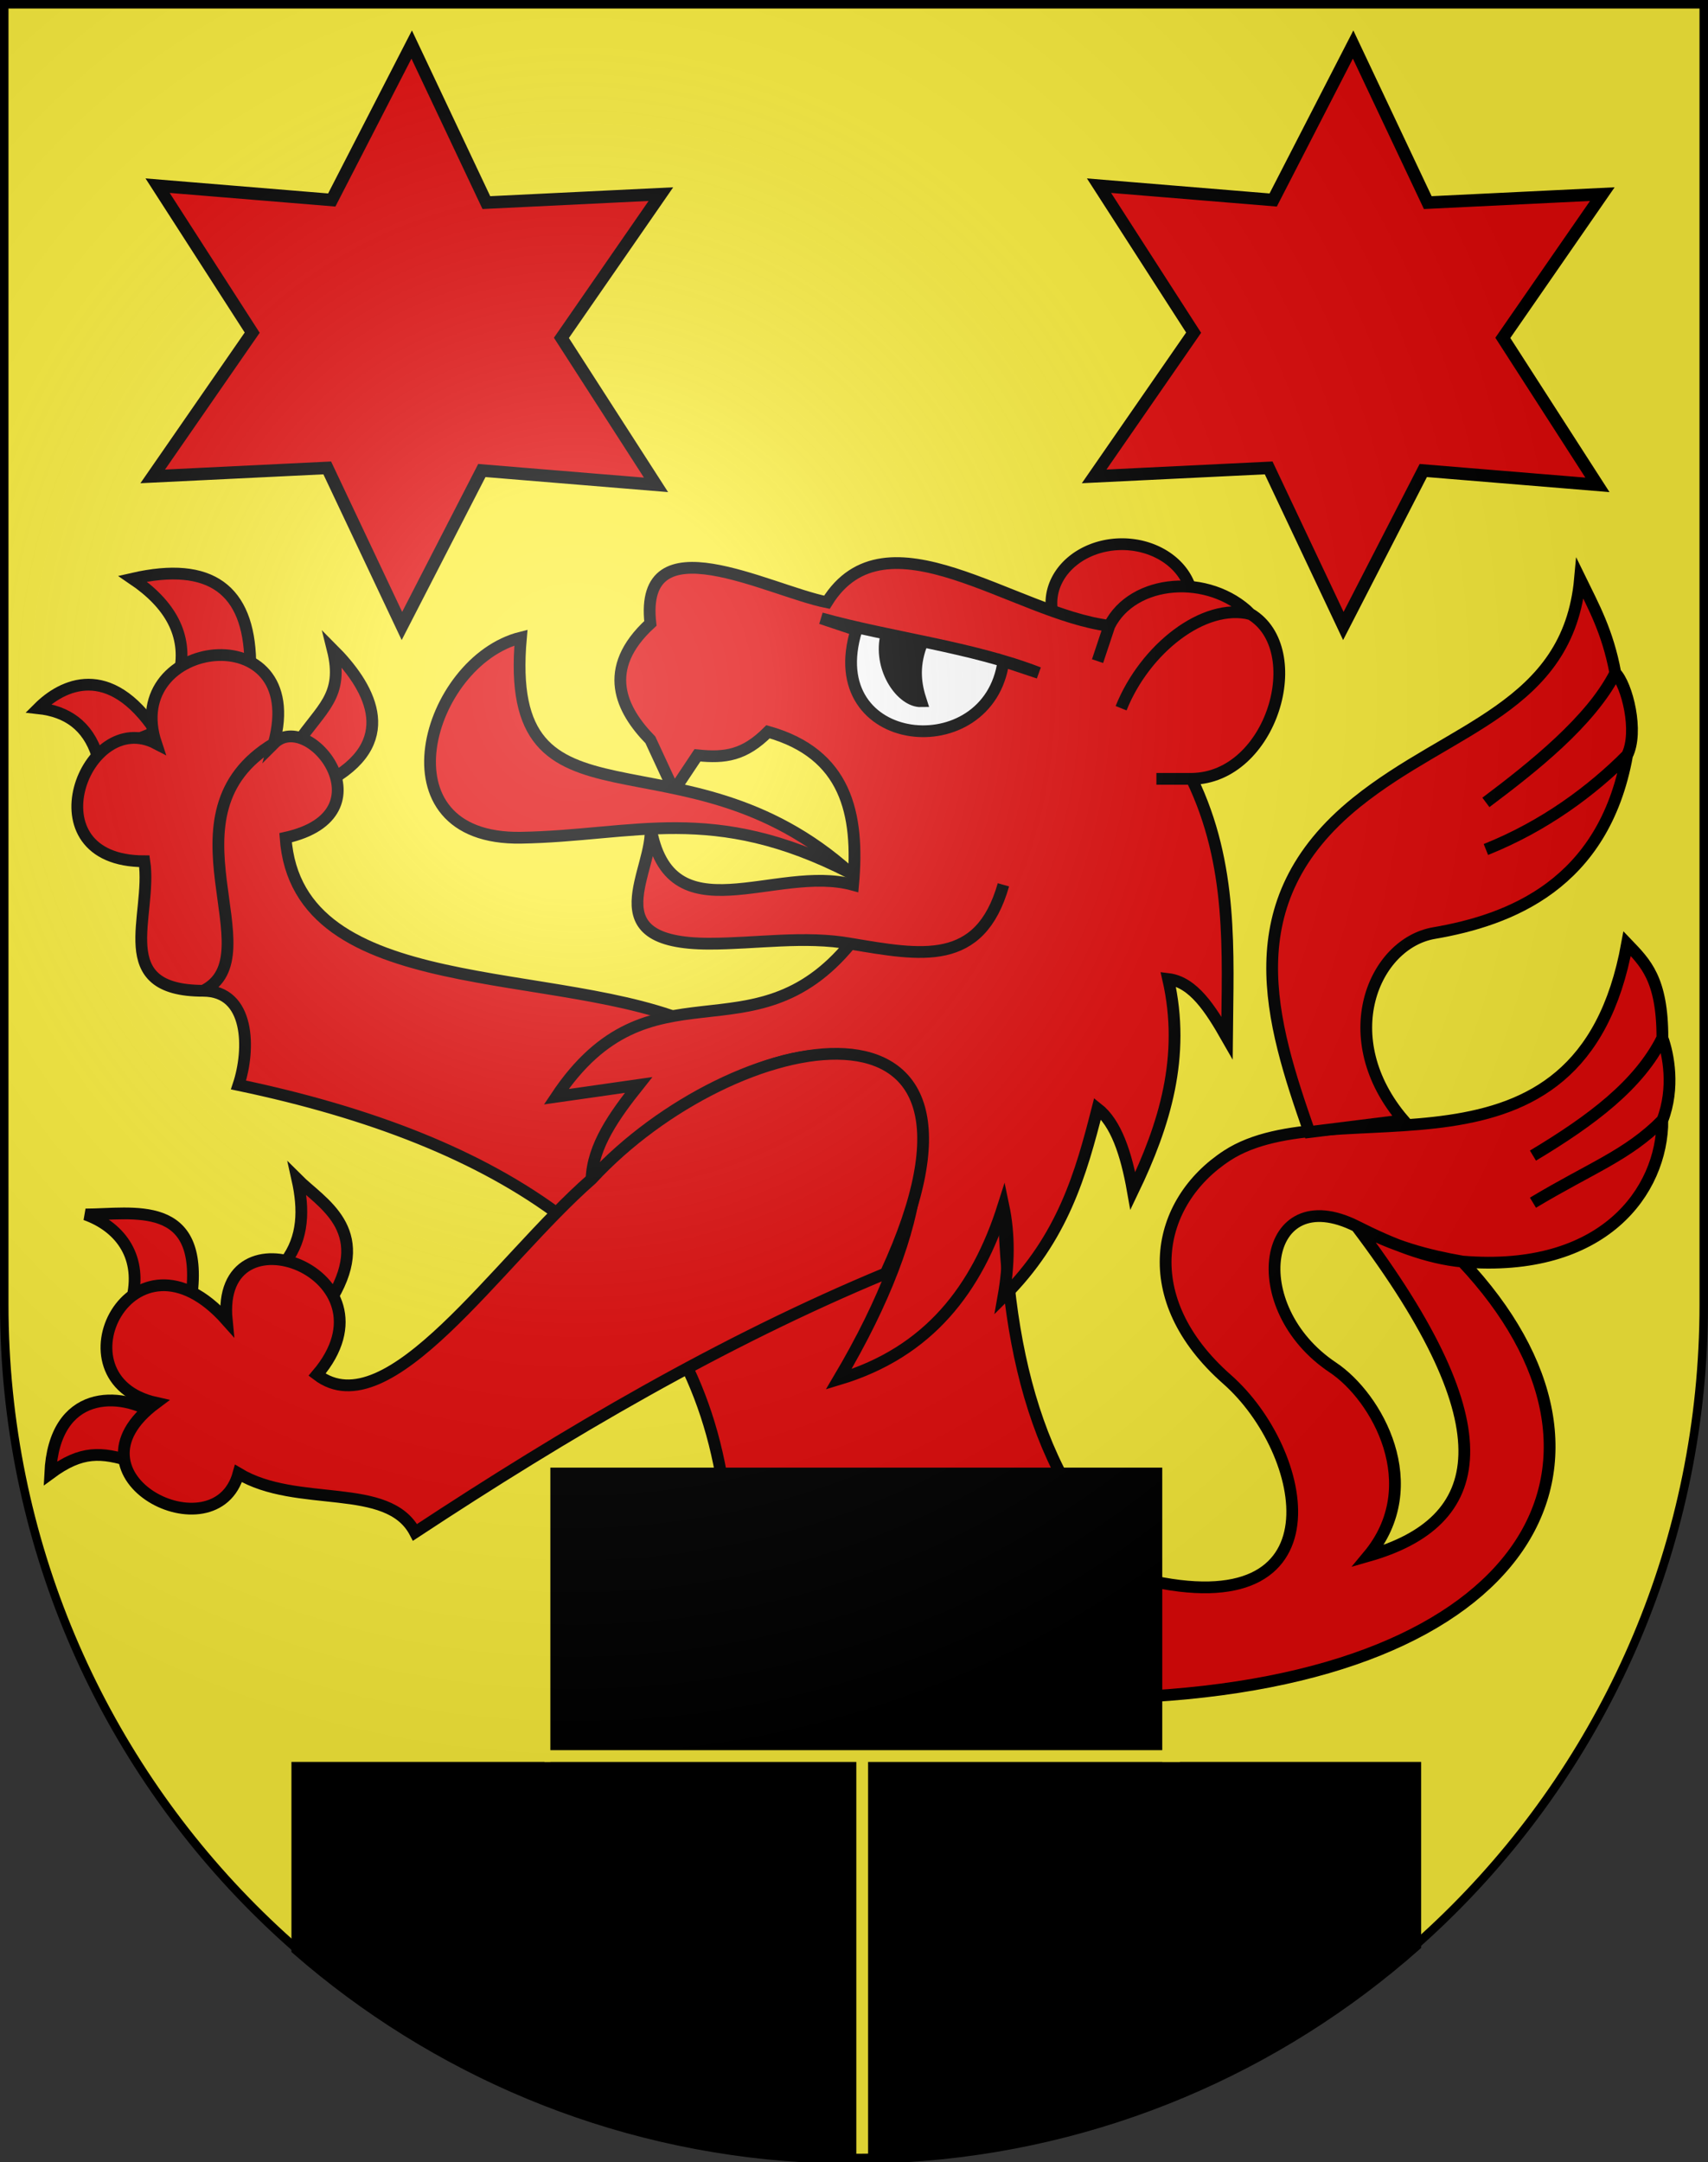 <?xml version="1.0" encoding="UTF-8" standalone="no"?>
<svg
   xmlns:dc="http://purl.org/dc/elements/1.1/"
   xmlns:cc="http://creativecommons.org/ns#"
   xmlns:rdf="http://www.w3.org/1999/02/22-rdf-syntax-ns#"
   xmlns:svg="http://www.w3.org/2000/svg"
   xmlns="http://www.w3.org/2000/svg"
   xmlns:xlink="http://www.w3.org/1999/xlink"
   xmlns:sodipodi="http://sodipodi.sourceforge.net/DTD/sodipodi-0.dtd"
   xmlns:inkscape="http://www.inkscape.org/namespaces/inkscape"
   height="763"
   width="603"
   version="1.0"
   id="svg20"
   sodipodi:version="0.32"
   inkscape:version="0.46"
   sodipodi:docname="Konolfingen-coat of arms.svg"
   sodipodi:docbase="F:\MIS DOCUMENTOS\Mis imágenes\Encyclopédie\Escudos de Suiza"
   inkscape:output_extension="org.inkscape.output.svg.inkscape">
  <rect width="100%" height="100%" fill="#333333" stroke="none"/>
  <defs
     id="defs29">
    <linearGradient
       id="linearGradient3612">
      <stop
         id="stop3614"
         offset="0"
         style="stop-color:black;stop-opacity:1;" />
      <stop
         id="stop3616"
         offset="1"
         style="stop-color:#fcef3c;stop-opacity:1;" />
    </linearGradient>
    <linearGradient
       id="linearGradient3606">
      <stop
         style="stop-color:black;stop-opacity:1;"
         offset="0"
         id="stop3608" />
      <stop
         style="stop-color:#fcef3c;stop-opacity:1;"
         offset="1"
         id="stop3610" />
    </linearGradient>
    <linearGradient
       id="linearGradient3600">
      <stop
         id="stop3602"
         offset="0"
         style="stop-color:black;stop-opacity:1;" />
      <stop
         id="stop3604"
         offset="1"
         style="stop-color:#fcef3c;stop-opacity:1;" />
    </linearGradient>
    <linearGradient
       id="linearGradient3594">
      <stop
         style="stop-color:black;stop-opacity:1;"
         offset="0"
         id="stop3596" />
      <stop
         style="stop-color:#fcef3c;stop-opacity:1;"
         offset="1"
         id="stop3598" />
    </linearGradient>
    <linearGradient
       id="linearGradient3588">
      <stop
         id="stop3590"
         offset="0"
         style="stop-color:black;stop-opacity:1;" />
      <stop
         id="stop3592"
         offset="1"
         style="stop-color:#fcef3c;stop-opacity:1;" />
    </linearGradient>
    <linearGradient
       id="linearGradient3582">
      <stop
         style="stop-color:black;stop-opacity:1;"
         offset="0"
         id="stop3584" />
      <stop
         style="stop-color:#fcef3c;stop-opacity:1;"
         offset="1"
         id="stop3586" />
    </linearGradient>
    <linearGradient
       id="linearGradient3576">
      <stop
         id="stop3578"
         offset="0"
         style="stop-color:black;stop-opacity:1;" />
      <stop
         id="stop3580"
         offset="1"
         style="stop-color:#fcef3c;stop-opacity:1;" />
    </linearGradient>
    <linearGradient
       id="linearGradient3570">
      <stop
         style="stop-color:black;stop-opacity:1;"
         offset="0"
         id="stop3572" />
      <stop
         style="stop-color:#fcef3c;stop-opacity:1;"
         offset="1"
         id="stop3574" />
    </linearGradient>
    <linearGradient
       id="linearGradient3564">
      <stop
         id="stop3566"
         offset="0"
         style="stop-color:black;stop-opacity:1;" />
      <stop
         id="stop3568"
         offset="1"
         style="stop-color:#fcef3c;stop-opacity:1;" />
    </linearGradient>
    <linearGradient
       id="linearGradient3558">
      <stop
         style="stop-color:black;stop-opacity:1;"
         offset="0"
         id="stop3560" />
      <stop
         style="stop-color:#fcef3c;stop-opacity:1;"
         offset="1"
         id="stop3562" />
    </linearGradient>
    <linearGradient
       id="linearGradient3552">
      <stop
         id="stop3554"
         offset="0"
         style="stop-color:black;stop-opacity:1;" />
      <stop
         id="stop3556"
         offset="1"
         style="stop-color:#fcef3c;stop-opacity:1;" />
    </linearGradient>
    <linearGradient
       id="linearGradient3546">
      <stop
         style="stop-color:black;stop-opacity:1;"
         offset="0"
         id="stop3548" />
      <stop
         style="stop-color:#fcef3c;stop-opacity:1;"
         offset="1"
         id="stop3550" />
    </linearGradient>
    <linearGradient
       id="linearGradient3540">
      <stop
         id="stop3542"
         offset="0"
         style="stop-color:black;stop-opacity:1;" />
      <stop
         id="stop3544"
         offset="1"
         style="stop-color:#fcef3c;stop-opacity:1;" />
    </linearGradient>
    <linearGradient
       id="linearGradient3534">
      <stop
         style="stop-color:black;stop-opacity:1;"
         offset="0"
         id="stop3536" />
      <stop
         style="stop-color:#fcef3c;stop-opacity:1;"
         offset="1"
         id="stop3538" />
    </linearGradient>
    <linearGradient
       id="linearGradient3528">
      <stop
         id="stop3530"
         offset="0"
         style="stop-color:black;stop-opacity:1;" />
      <stop
         id="stop3532"
         offset="1"
         style="stop-color:#fcef3c;stop-opacity:1;" />
    </linearGradient>
    <linearGradient
       id="linearGradient3522">
      <stop
         style="stop-color:black;stop-opacity:1;"
         offset="0"
         id="stop3524" />
      <stop
         style="stop-color:#fcef3c;stop-opacity:1;"
         offset="1"
         id="stop3526" />
    </linearGradient>
    <linearGradient
       id="linearGradient3516">
      <stop
         id="stop3518"
         offset="0"
         style="stop-color:black;stop-opacity:1;" />
      <stop
         id="stop3520"
         offset="1"
         style="stop-color:#fcef3c;stop-opacity:1;" />
    </linearGradient>
    <linearGradient
       id="linearGradient3510">
      <stop
         style="stop-color:black;stop-opacity:1;"
         offset="0"
         id="stop3512" />
      <stop
         style="stop-color:#fcef3c;stop-opacity:1;"
         offset="1"
         id="stop3514" />
    </linearGradient>
    <linearGradient
       id="linearGradient3504">
      <stop
         id="stop3506"
         offset="0"
         style="stop-color:black;stop-opacity:1;" />
      <stop
         id="stop3508"
         offset="1"
         style="stop-color:#fcef3c;stop-opacity:1;" />
    </linearGradient>
    <linearGradient
       id="linearGradient3498">
      <stop
         style="stop-color:black;stop-opacity:1;"
         offset="0"
         id="stop3500" />
      <stop
         style="stop-color:#fcef3c;stop-opacity:1;"
         offset="1"
         id="stop3502" />
    </linearGradient>
    <linearGradient
       id="linearGradient3492">
      <stop
         id="stop3494"
         offset="0"
         style="stop-color:black;stop-opacity:1;" />
      <stop
         id="stop3496"
         offset="1"
         style="stop-color:#fcef3c;stop-opacity:1;" />
    </linearGradient>
    <linearGradient
       id="linearGradient3486">
      <stop
         style="stop-color:black;stop-opacity:1;"
         offset="0"
         id="stop3488" />
      <stop
         style="stop-color:#fcef3c;stop-opacity:1;"
         offset="1"
         id="stop3490" />
    </linearGradient>
    <linearGradient
       id="linearGradient3480">
      <stop
         id="stop3482"
         offset="0"
         style="stop-color:black;stop-opacity:1;" />
      <stop
         id="stop3484"
         offset="1"
         style="stop-color:#fcef3c;stop-opacity:1;" />
    </linearGradient>
    <linearGradient
       id="linearGradient3474">
      <stop
         style="stop-color:black;stop-opacity:1;"
         offset="0"
         id="stop3476" />
      <stop
         style="stop-color:#fcef3c;stop-opacity:1;"
         offset="1"
         id="stop3478" />
    </linearGradient>
    <linearGradient
       id="linearGradient3468">
      <stop
         id="stop3470"
         offset="0"
         style="stop-color:black;stop-opacity:1;" />
      <stop
         id="stop3472"
         offset="1"
         style="stop-color:#fcef3c;stop-opacity:1;" />
    </linearGradient>
    <linearGradient
       id="linearGradient3462">
      <stop
         style="stop-color:black;stop-opacity:1;"
         offset="0"
         id="stop3464" />
      <stop
         style="stop-color:#fcef3c;stop-opacity:1;"
         offset="1"
         id="stop3466" />
    </linearGradient>
    <linearGradient
       id="linearGradient3456">
      <stop
         id="stop3458"
         offset="0"
         style="stop-color:black;stop-opacity:1;" />
      <stop
         id="stop3460"
         offset="1"
         style="stop-color:#fcef3c;stop-opacity:1;" />
    </linearGradient>
    <linearGradient
       id="linearGradient3450">
      <stop
         style="stop-color:black;stop-opacity:1;"
         offset="0"
         id="stop3452" />
      <stop
         style="stop-color:#fcef3c;stop-opacity:1;"
         offset="1"
         id="stop3454" />
    </linearGradient>
    <linearGradient
       id="linearGradient3444">
      <stop
         id="stop3446"
         offset="0"
         style="stop-color:black;stop-opacity:1;" />
      <stop
         id="stop3448"
         offset="1"
         style="stop-color:#fcef3c;stop-opacity:1;" />
    </linearGradient>
    <linearGradient
       id="linearGradient3438">
      <stop
         style="stop-color:black;stop-opacity:1;"
         offset="0"
         id="stop3440" />
      <stop
         style="stop-color:#fcef3c;stop-opacity:1;"
         offset="1"
         id="stop3442" />
    </linearGradient>
    <linearGradient
       id="linearGradient3432">
      <stop
         id="stop3434"
         offset="0"
         style="stop-color:black;stop-opacity:1;" />
      <stop
         id="stop3436"
         offset="1"
         style="stop-color:#fcef3c;stop-opacity:1;" />
    </linearGradient>
    <linearGradient
       id="linearGradient3426">
      <stop
         style="stop-color:black;stop-opacity:1;"
         offset="0"
         id="stop3428" />
      <stop
         style="stop-color:#fcef3c;stop-opacity:1;"
         offset="1"
         id="stop3430" />
    </linearGradient>
    <linearGradient
       id="linearGradient3420">
      <stop
         id="stop3422"
         offset="0"
         style="stop-color:black;stop-opacity:1;" />
      <stop
         id="stop3424"
         offset="1"
         style="stop-color:#fcef3c;stop-opacity:1;" />
    </linearGradient>
    <inkscape:perspective
       sodipodi:type="inkscape:persp3d"
       inkscape:vp_x="0 : 381.5 : 1"
       inkscape:vp_y="0 : 1000 : 0"
       inkscape:vp_z="603 : 381.5 : 1"
       inkscape:persp3d-origin="301.5 : 254.33333 : 1"
       id="perspective48" />
    <linearGradient
       id="linearGradient4712">
      <stop
         style="stop-color:black;stop-opacity:1;"
         offset="0"
         id="stop4714" />
      <stop
         style="stop-color:#fcef3c;stop-opacity:1;"
         offset="1"
         id="stop4716" />
    </linearGradient>
    <linearGradient
       id="linearGradient3767">
      <stop
         style="stop-color:black;stop-opacity:1;"
         offset="0"
         id="stop3769" />
      <stop
         style="stop-color:#fcef3c;stop-opacity:1;"
         offset="1"
         id="stop3771" />
    </linearGradient>
    <linearGradient
       inkscape:collect="always"
       id="linearGradient3743">
      <stop
         style="stop-color:black;stop-opacity:1;"
         offset="0"
         id="stop3745" />
      <stop
         style="stop-color:black;stop-opacity:0;"
         offset="1"
         id="stop3747" />
    </linearGradient>
    <linearGradient
       id="linearGradient2893">
      <stop
         style="stop-color:#ffffff;stop-opacity:0.314;"
         offset="0"
         id="stop2895" />
      <stop
         id="stop2897"
         offset="0.19"
         style="stop-color:#ffffff;stop-opacity:0.251;" />
      <stop
         style="stop-color:#6b6b6b;stop-opacity:0.125;"
         offset="0.6"
         id="stop2901" />
      <stop
         style="stop-color:#000000;stop-opacity:0.125;"
         offset="1"
         id="stop2899" />
    </linearGradient>
    <linearGradient
       id="linearGradient2955">
      <stop
         style="stop-color:white;stop-opacity:0;"
         offset="0"
         id="stop2965" />
      <stop
         style="stop-color:black;stop-opacity:0.646;"
         offset="1"
         id="stop2959" />
    </linearGradient>
    <radialGradient
       inkscape:collect="always"
       xlink:href="#linearGradient2893"
       id="radialGradient3236"
       gradientUnits="userSpaceOnUse"
       gradientTransform="matrix(1.215,1.531577e-24,1.464684e-23,1.267,-839.192,-490.489)"
       cx="858.042"
       cy="579.933"
       fx="858.042"
       fy="579.933"
       r="300" />
    <linearGradient
       inkscape:collect="always"
       xlink:href="#linearGradient3743"
       id="linearGradient3749"
       x1="139.045"
       y1="275.331"
       x2="135.034"
       y2="341.768"
       gradientUnits="userSpaceOnUse" />
    <linearGradient
       inkscape:collect="always"
       xlink:href="#linearGradient3767"
       id="linearGradient3773"
       x1="151.739"
       y1="374.987"
       x2="189.646"
       y2="348.036"
       gradientUnits="userSpaceOnUse" />
    <linearGradient
       inkscape:collect="always"
       xlink:href="#linearGradient4712"
       id="linearGradient4718"
       x1="-75.689"
       y1="468.804"
       x2="-75.775"
       y2="483.387"
       gradientUnits="userSpaceOnUse" />
    <inkscape:perspective
       id="perspective2585"
       inkscape:persp3d-origin="372.04724 : 350.78739 : 1"
       inkscape:vp_z="744.09448 : 526.18109 : 1"
       inkscape:vp_y="0 : 1000 : 0"
       inkscape:vp_x="0 : 526.18109 : 1"
       sodipodi:type="inkscape:persp3d" />
    <linearGradient
       inkscape:collect="always"
       xlink:href="#linearGradient3767"
       id="linearGradient3379"
       gradientUnits="userSpaceOnUse"
       x1="151.739"
       y1="374.987"
       x2="189.646"
       y2="348.036" />
    <linearGradient
       inkscape:collect="always"
       xlink:href="#linearGradient4712"
       id="linearGradient3381"
       gradientUnits="userSpaceOnUse"
       x1="-75.689"
       y1="468.804"
       x2="-75.775"
       y2="483.387" />
    <linearGradient
       inkscape:collect="always"
       xlink:href="#linearGradient3743"
       id="linearGradient3383"
       gradientUnits="userSpaceOnUse"
       x1="139.045"
       y1="275.331"
       x2="135.034"
       y2="341.768" />
    <linearGradient
       inkscape:collect="always"
       xlink:href="#linearGradient3767"
       id="linearGradient3396"
       gradientUnits="userSpaceOnUse"
       x1="151.739"
       y1="374.987"
       x2="189.646"
       y2="348.036" />
    <linearGradient
       inkscape:collect="always"
       xlink:href="#linearGradient4712"
       id="linearGradient3398"
       gradientUnits="userSpaceOnUse"
       x1="-75.689"
       y1="468.804"
       x2="-75.775"
       y2="483.387" />
    <linearGradient
       inkscape:collect="always"
       xlink:href="#linearGradient3743"
       id="linearGradient3400"
       gradientUnits="userSpaceOnUse"
       x1="139.045"
       y1="275.331"
       x2="135.034"
       y2="341.768" />
    <linearGradient
       inkscape:collect="always"
       xlink:href="#linearGradient3743"
       id="linearGradient3404"
       gradientUnits="userSpaceOnUse"
       x1="139.045"
       y1="275.331"
       x2="135.034"
       y2="341.768"
       gradientTransform="matrix(1.139,0,0,1.168,-52.829,-263.43)" />
    <linearGradient
       inkscape:collect="always"
       xlink:href="#linearGradient3612"
       id="linearGradient3408"
       gradientUnits="userSpaceOnUse"
       x1="-75.689"
       y1="468.804"
       x2="-75.775"
       y2="483.387"
       gradientTransform="matrix(1.148,0,0,1.158,164.575,-201.912)" />
    <linearGradient
       inkscape:collect="always"
       xlink:href="#linearGradient3767"
       id="linearGradient3416"
       gradientUnits="userSpaceOnUse"
       x1="151.739"
       y1="374.987"
       x2="189.646"
       y2="348.036"
       gradientTransform="matrix(1.139,0,0,1.168,-52.829,-263.43)" />
    <inkscape:perspective
       id="perspective5817"
       inkscape:persp3d-origin="372.04724 : 350.78739 : 1"
       inkscape:vp_z="744.09448 : 526.18109 : 1"
       inkscape:vp_y="0 : 1000 : 0"
       inkscape:vp_x="0 : 526.18109 : 1"
       sodipodi:type="inkscape:persp3d" />
    <inkscape:perspective
       id="perspective9481"
       inkscape:persp3d-origin="372.04724 : 350.78739 : 1"
       inkscape:vp_z="744.09448 : 526.18109 : 1"
       inkscape:vp_y="0 : 1000 : 0"
       inkscape:vp_x="0 : 526.18109 : 1"
       sodipodi:type="inkscape:persp3d" />
    <inkscape:perspective
       id="perspective3441"
       inkscape:persp3d-origin="372.04724 : 350.78739 : 1"
       inkscape:vp_z="744.09448 : 526.18109 : 1"
       inkscape:vp_y="0 : 1000 : 0"
       inkscape:vp_x="0 : 526.18109 : 1"
       sodipodi:type="inkscape:persp3d" />
  </defs>
  <sodipodi:namedview
     inkscape:window-height="720"
     inkscape:window-width="1280"
     inkscape:pageshadow="2"
     inkscape:pageopacity="0.0"
     guidetolerance="10.0"
     gridtolerance="10.0"
     objecttolerance="10.0"
     borderopacity="1.0"
     bordercolor="#666666"
     pagecolor="#ffffff"
     id="base"
     inkscape:zoom="0.33480915"
     inkscape:cx="853.88333"
     inkscape:cy="398.68735"
     inkscape:window-x="-8"
     inkscape:window-y="-8"
     inkscape:current-layer="layer2"
     showgrid="true"
     showguides="true"
     inkscape:guide-bbox="true">
    <inkscape:grid
       type="xygrid"
       id="grid3363"
       visible="true"
       enabled="true" />
  </sodipodi:namedview>
  <g
     inkscape:groupmode="layer"
     id="layer1"
     inkscape:label="Fond écu"
     style="display:inline"
     sodipodi:insensitive="true">
    <path
       id="path1899"
       d="M 1.5,1.5 L 1.5,460.368 C 1.5,626.678 135.815,761.5 301.5,761.5 C 467.185,761.5 601.5,626.678 601.5,460.368 L 601.5,1.5 L 1.5,1.5 z"
       style="fill:#fcef3c;fill-opacity:1" />
  </g>
  <g
     inkscape:groupmode="layer"
     id="layer2"
     inkscape:label="Meubles"
     sodipodi:insensitive="true">
    <g
       id="g3618"
       transform="matrix(4.244,0,0,4.244,-2645.852,-2454.162)" />
    <path
       style="fill:#e20909;fill-opacity:1;fill-rule:evenodd;stroke:#000000;stroke-width:4.155;stroke-miterlimit:4;stroke-dasharray:none;stroke-opacity:1"
       d="M 117.441,457.641 C 131.392,433.674 113.287,424.404 104.977,416.095 C 107.348,426.728 107.19,436.729 100.823,445.177 L 117.441,457.641 z"
       id="path3469"
       sodipodi:nodetypes="cccc" />
    <path
       style="fill:#e20909;fill-opacity:1;fill-rule:evenodd;stroke:#000000;stroke-width:4.155;stroke-miterlimit:4;stroke-dasharray:none;stroke-opacity:1"
       d="M 30.196,428.559 C 46.814,428.559 72.158,422.669 67.586,457.641 L 46.814,457.641 C 50.089,442.652 41.707,432.672 30.196,428.559 z"
       id="path3471"
       sodipodi:nodetypes="cccc" />
    <path
       style="fill:#e20909;fill-opacity:1;fill-rule:evenodd;stroke:#000000;stroke-width:4.155;stroke-miterlimit:4;stroke-dasharray:none;stroke-opacity:1"
       d="M 55.123,499.186 C 42.659,490.877 19.17,489.981 17.732,519.959 C 28.811,511.787 35.735,512.347 46.814,515.804 L 55.123,499.186 z"
       id="path3473"
       sodipodi:nodetypes="cccc" />
    <path
       style="fill:#e20909;fill-opacity:1;fill-rule:evenodd;stroke:#000000;stroke-width:4.155;stroke-miterlimit:4;stroke-dasharray:none;stroke-opacity:1"
       d="M 117.441,274.84 C 141.429,260.628 129.905,241.604 117.441,229.14 C 121.596,245.759 113.287,249.913 104.977,262.377 L 117.441,274.84 z"
       id="path3475"
       sodipodi:nodetypes="cccc" />
    <path
       style="fill:#e20909;fill-opacity:1;fill-rule:evenodd;stroke:#000000;stroke-width:4.155;stroke-miterlimit:4;stroke-dasharray:none;stroke-opacity:1"
       d="M 88.359,233.295 C 87.785,208.174 74.44,197.895 46.814,204.213 C 60.072,213.187 66.254,224.09 63.432,237.45 L 88.359,233.295 L 88.359,233.295 z"
       id="path3477"
       sodipodi:nodetypes="ccccc" />
    <path
       style="fill:#e20909;fill-opacity:1;fill-rule:evenodd;stroke:#000000;stroke-width:4.155;stroke-miterlimit:4;stroke-dasharray:none;stroke-opacity:1"
       d="M 55.123,258.222 C 38.505,233.295 21.886,241.604 13.577,249.913 C 23.58,251.006 30.923,255.941 34.35,266.531 L 55.123,258.222 z"
       id="path3479"
       sodipodi:nodetypes="cccc" />
    <path
       style="fill:#e20909;fill-opacity:1;fill-rule:evenodd;stroke:#000000;stroke-width:4.155;stroke-miterlimit:4;stroke-dasharray:none;stroke-opacity:1"
       d="M 100.823,295.613 C 138.214,287.304 109.132,249.913 96.668,262.377 C 109.132,216.677 42.659,224.986 55.123,262.377 C 30.196,249.403 9.423,303.922 50.968,303.922 C 53.836,323.212 38.505,349.622 71.741,349.622 C 96.668,337.159 55.123,287.304 96.668,262.377 C 55.123,287.304 96.668,337.159 71.741,349.622 C 88.359,349.622 88.359,370.395 84.205,382.859 C 176.714,402.231 240.489,442.776 254.541,519.959 L 399.95,598.895 C 540.606,592.673 582.751,515.804 516.278,445.177 C 504.216,443.03 491.973,439.979 478.887,432.713 C 533.103,504.438 524.786,537.163 483.041,549.041 C 503.814,524.113 486.041,492.868 470.578,482.568 C 438.66,461.308 445.65,416.095 478.887,432.713 C 491.351,439.037 503.814,443.997 516.278,445.177 C 566.132,449.332 586.905,420.25 586.905,395.322 C 574.441,407.786 561.978,411.941 541.205,424.404 C 561.978,411.941 574.441,407.786 586.905,395.322 C 591.309,383.868 589.026,372.061 586.905,366.241 C 578.596,382.859 561.978,395.322 541.205,407.786 C 561.978,395.322 578.596,382.859 586.905,366.241 C 586.905,345.468 580.937,339.792 574.441,333.004 C 557.823,424.404 470.826,383.239 433.187,407.786 C 408.011,424.205 400.792,458.204 433.187,486.722 C 462.067,512.147 474.732,573.968 404.105,557.35 C 366.136,525.867 354.326,475.269 354.25,416.095 L 246.232,362.086 C 197.762,339.928 104.977,353.777 100.823,295.613 z"
       id="path3453"
       sodipodi:nodetypes="cccccccccccccscccccccccsscccc" />
    <path
       style="fill:#e20909;fill-opacity:1;fill-rule:evenodd;stroke:#000000;stroke-width:4.155;stroke-miterlimit:4;stroke-dasharray:none;stroke-opacity:1"
       d="M 495.505,395.322 C 470.578,366.241 485.026,332.914 506.255,329.269 C 532.896,324.695 566.132,312.231 574.441,266.531 C 561.978,278.995 545.36,291.459 524.587,299.768 C 545.36,291.459 561.978,278.995 574.441,266.531 C 578.596,258.222 574.441,241.604 570.287,237.45 C 561.978,254.068 541.205,270.686 524.587,283.15 C 541.205,270.686 561.416,254.804 570.287,237.45 C 567.557,222.81 562.538,213.892 557.823,204.213 C 553.669,249.913 512.132,256.337 478.887,283.15 C 435.222,318.365 448.776,360.701 462.269,399.477 L 495.505,395.322 z"
       id="path3455"
       sodipodi:nodetypes="cscccccccscc" />
    <path
       sodipodi:type="arc"
       style="fill:#e20909;fill-opacity:1;fill-rule:evenodd;stroke:#000000;stroke-width:1;stroke-miterlimit:4;stroke-dasharray:none;stroke-opacity:1"
       id="path3459"
       sodipodi:cx="719"
       sodipodi:cy="626"
       sodipodi:rx="6"
       sodipodi:ry="5"
       d="M 725,626 A 6,5 0 1 1 713,626 A 6,5 0 1 1 725,626 z"
       transform="matrix(4.155,0,0,4.155,-2591.325,-2388.226)" />
    <path
       style="fill:#e20909;fill-opacity:1;fill-rule:evenodd;stroke:#000000;stroke-width:4.155;stroke-miterlimit:4;stroke-dasharray:none;stroke-opacity:1"
       d="M 433.187,366.241 C 433.454,335.774 435.412,305.307 420.723,274.84 L 408.26,274.84 L 420.723,274.84 C 449.103,274.524 462.269,229.14 441.496,216.677 C 424.878,212.522 404.105,229.14 395.796,249.913 C 404.105,229.14 424.878,212.522 441.496,216.677 C 426.792,202.11 399.95,204.213 391.641,220.831 L 387.487,233.295 L 391.641,220.831 C 357.926,216.66 312.736,178.884 291.932,212.522 C 271.159,208.368 225.459,183.44 229.614,219.98 C 211.99,236.129 219.393,250.599 229.614,261.083 L 237.923,278.995 L 246.232,266.531 C 256.06,267.558 262.85,266.531 271.159,258.222 C 298.652,265.975 303.48,287.013 301.178,312.231 C 273.91,304.725 236.18,331.315 229.614,291.459 C 231.318,306.923 208.841,333.004 250.387,333.004 C 267.005,333.004 284.104,330.116 300.241,333.004 C 325.169,337.159 345.941,341.313 354.25,312.231 C 345.941,341.313 325.169,337.159 300.241,333.004 C 265.619,375.128 229.614,337.159 196.377,387.013 L 225.459,382.859 C 216.94,393.565 209.216,404.371 208.841,416.095 C 300.241,333.004 362.559,374.55 296.087,486.722 C 328.027,477.155 345.005,454.666 354.25,425.499 C 356.394,435.677 356.242,446.429 354.25,457.641 C 375.269,436.808 381.661,414.026 387.487,391.168 C 393.957,396.231 397.604,406.94 399.95,420.25 C 411.142,396.978 418.661,372.843 412.414,345.468 C 421.293,346.528 427.357,356.033 433.187,366.241 z"
       id="path3457"
       sodipodi:nodetypes="cccccccccccccccccccccccccccccccc" />
    <path
       style="fill:#ffffff;fill-opacity:1;fill-rule:evenodd;stroke:#000000;stroke-width:4.155;stroke-miterlimit:4;stroke-dasharray:none;stroke-opacity:1"
       d="M 289.876,218.185 C 314.803,225.109 342.926,228.246 366.714,237.45 L 354.25,233.295 C 349.186,270.606 289.232,264.747 302.339,222.339 L 289.876,218.185 z"
       id="path3461"
       sodipodi:nodetypes="ccccc" />
    <path
       style="fill:#000000;fill-opacity:1;fill-rule:evenodd;stroke:#000000;stroke-width:4.155;stroke-miterlimit:4;stroke-dasharray:none;stroke-opacity:1"
       d="M 312.705,224.986 C 310.463,236.493 318.51,247.586 325.169,247.445 C 323.303,241.746 322.325,235.637 325.169,227.765 L 312.705,224.986 z"
       id="path3463"
       sodipodi:nodetypes="cccc" />
    <path
       style="fill:#e20909;fill-opacity:1;fill-rule:evenodd;stroke:#000000;stroke-width:4.155;stroke-miterlimit:4;stroke-dasharray:none;stroke-opacity:1"
       d="M 300.241,308.077 C 240.665,254.441 177.286,298.717 183.914,224.986 C 150.677,233.295 132.518,296.464 183.914,295.613 C 223.828,294.953 251.55,283.081 300.241,308.077 z"
       id="path3465"
       sodipodi:nodetypes="ccsc" />
    <path
       style="fill:#e20909;fill-opacity:1;fill-rule:evenodd;stroke:#000000;stroke-width:4.155;stroke-miterlimit:4;stroke-dasharray:none;stroke-opacity:1"
       d="M 208.841,416.095 C 175.605,445.177 137.171,504.328 111.935,485.098 C 142.368,449.332 75.896,424.404 80.05,465.95 C 46.814,428.559 17.732,486.722 55.123,495.032 C 20.079,521.025 76.164,549.172 84.205,519.959 C 104.977,532.423 136.991,522.566 146.523,540.732 C 200.164,505.443 254.947,473.298 312.705,449.332 C 362.559,341.313 258.696,362.086 208.841,416.095 z"
       id="path3467"
       sodipodi:nodetypes="cccccccc" />
    <path
       sodipodi:type="star"
       style="fill:#e20909;fill-opacity:1;fill-rule:evenodd;stroke:#000000;stroke-width:1;stroke-miterlimit:4;stroke-dasharray:none;stroke-opacity:1"
       id="path3481"
       sodipodi:sides="6"
       sodipodi:cx="650"
       sodipodi:cy="593"
       sodipodi:r1="23.323809"
       sodipodi:r2="12.409942"
       sodipodi:arg1="0.5404195"
       sodipodi:arg2="1.0640183"
       inkscape:flatsided="false"
       inkscape:rounded="0"
       inkscape:randomized="0"
       d="M 670,605 L 656.023,603.85 L 649.608,616.321 L 643.615,603.641 L 629.608,604.321 L 637.592,592.791 L 630,581 L 643.977,582.15 L 650.392,569.679 L 656.385,582.359 L 670.392,581.679 L 662.408,593.209 L 670,605 z"
       transform="matrix(4.399,0,0,4.399,-2715.73,-2490.301)" />
    <path
       transform="matrix(4.399,0,0,4.399,-2383.366,-2490.301)"
       d="M 670,605 L 656.023,603.85 L 649.608,616.321 L 643.615,603.641 L 629.608,604.321 L 637.592,592.791 L 630,581 L 643.977,582.15 L 650.392,569.679 L 656.385,582.359 L 670.392,581.679 L 662.408,593.209 L 670,605 z"
       inkscape:randomized="0"
       inkscape:rounded="0"
       inkscape:flatsided="false"
       sodipodi:arg2="1.0640183"
       sodipodi:arg1="0.5404195"
       sodipodi:r2="12.409942"
       sodipodi:r1="23.323809"
       sodipodi:cy="593"
       sodipodi:cx="650"
       sodipodi:sides="6"
       id="path3483"
       style="fill:#e20909;fill-opacity:1;fill-rule:evenodd;stroke:#000000;stroke-width:1;stroke-miterlimit:4;stroke-dasharray:none;stroke-opacity:1"
       sodipodi:type="star" />
    <path
       style="fill:#000000;fill-opacity:1;fill-rule:evenodd;stroke:#000000;stroke-width:4.155;stroke-miterlimit:4;stroke-dasharray:none;stroke-opacity:1"
       d="M 196.375,519.969 L 196.375,623.812 L 104.969,623.812 L 104.969,687.875 C 153.381,730.051 215.377,756.89 283.5,760.938 L 319.5,760.938 C 388.39,756.845 451.01,729.435 499.656,686.438 L 499.656,623.812 L 408.25,623.812 L 408.25,519.969 L 196.375,519.969 z"
       id="path3485" />
    <path
       style="fill:none;fill-opacity:1;fill-rule:evenodd;stroke:#fcef3c;stroke-width:4.155;stroke-miterlimit:4;stroke-dasharray:none;stroke-opacity:1"
       d="M 192.223,619.668 L 304.396,619.668 L 304.396,762.305 L 304.396,619.668 L 416.569,619.668"
       id="path3487"
       sodipodi:nodetypes="ccccc" />
  </g>
  <g
     inkscape:groupmode="layer"
     id="layer3"
     inkscape:label="Reflet final"
     style="display:inline"
     sodipodi:insensitive="true">
    <path
       style="fill:url(#radialGradient3236);fill-opacity:1"
       d="M 1.5,1.5 L 1.5,460.368 C 1.5,626.679 135.815,761.5 301.5,761.5 C 467.185,761.5 601.5,626.679 601.5,460.368 L 601.5,1.5 L 1.5,1.5 z "
       id="path2346" />
  </g>
  <g
     inkscape:groupmode="layer"
     id="layer4"
     inkscape:label="Contour final"
     style="display:inline"
     sodipodi:insensitive="true">
    <path
       style="fill:none;fill-opacity:1;stroke:#000000;stroke-width:3;stroke-miterlimit:4;stroke-dasharray:none;stroke-opacity:1"
       d="M 1.5,1.5 L 1.5,460.368 C 1.5,626.679 135.815,761.5 301.5,761.5 C 467.185,761.5 601.5,626.679 601.5,460.368 L 601.5,1.5 L 1.5,1.5 z"
       id="path3239" />
  </g>
</svg>
